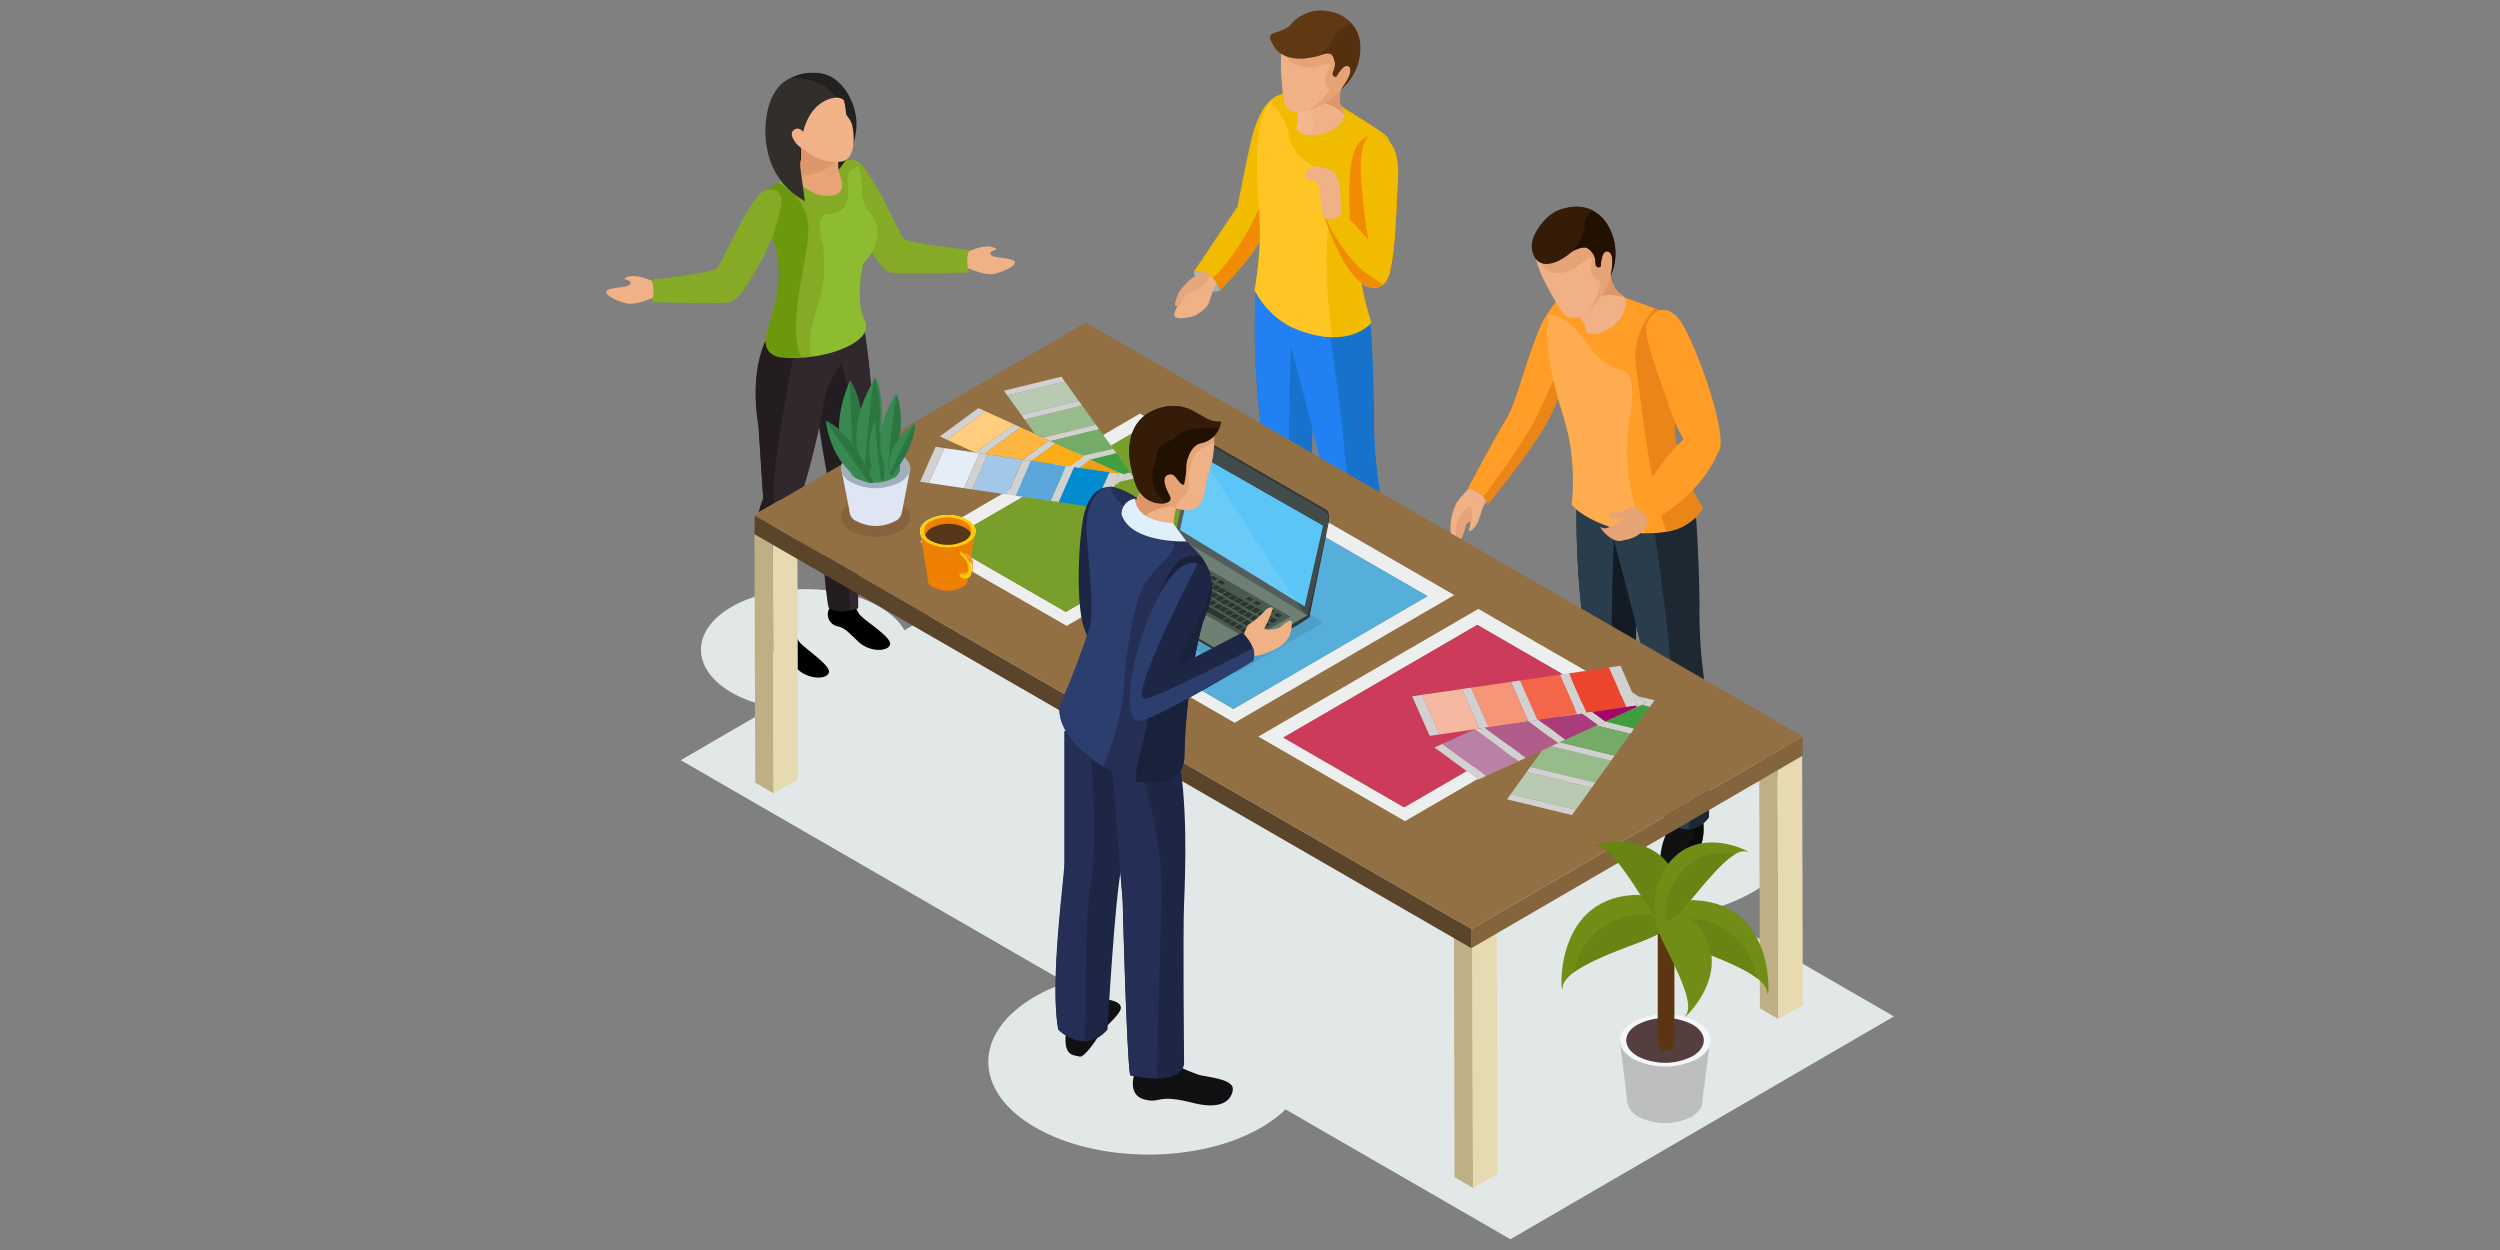 <svg id="Layer_1" data-name="Layer 1" xmlns="http://www.w3.org/2000/svg" viewBox="0 0 300 150"><rect x="0" y="0" width="300" height="150" fill="#808080" stroke="none"/><defs><style>.cls-1{fill:#9bb5bc;}.cls-2{fill:#efb185;}.cls-3{fill:#f1bb00;}.cls-4{fill:#f18b03;}.cls-5{fill:#e5a67c;}.cls-6{fill:#111114;}.cls-7{fill:#0a0a0a;}.cls-8{fill:#1772cc;}.cls-9{fill:#2180f2;}.cls-10{fill:#dd9569;}.cls-11{fill:#f2b78f;}.cls-12{fill:#e6a376;}.cls-13{fill:#603912;}.cls-14{fill:#54300f;}.cls-15{fill:#ffc524;}.cls-16{fill:#e2e7e8;}.cls-17{fill:#84aa26;}.cls-18{fill:#231d21;}.cls-19{fill:#31282e;}.cls-20{fill:#231202;}.cls-21{fill:#6c980d;}.cls-22{fill:#8dbc30;}.cls-23{fill:#23211f;}.cls-24{fill:#e8a476;}.cls-25{fill:#db9669;}.cls-26{fill:#f1b287;}.cls-27{fill:#312e2c;}.cls-28{fill:#ea8518;}.cls-29{fill:#ff9d27;}.cls-30{fill:#131c24;}.cls-31{fill:#2a3d4c;}.cls-32{fill:#1d2833;}.cls-33{fill:#341c09;}.cls-34{fill:#221101;}.cls-35{fill:#ffab50;}.cls-36{isolation:isolate;}.cls-37{fill:#beaf84;}.cls-38{fill:#a39772;}.cls-39{fill:#e6dab0;}.cls-40{fill:#83643d;}.cls-41{fill:#5b452a;}.cls-42{fill:#936f44;}.cls-43{fill:#edefef;}.cls-44{fill:#779f29;}.cls-45{fill:#56afdb;}.cls-46{fill:#cd3b5b;}.cls-47{fill:#d1d1d1;}.cls-48{fill:#eb452e;}.cls-49{fill:#f36648;}.cls-50{fill:#a4066c;}.cls-51{fill:#f59678;}.cls-52{fill:#419e3e;}.cls-53{fill:#f5b8a0;}.cls-54{fill:#a93c7b;}.cls-55{fill:#b15d8c;}.cls-56{fill:#98bb8b;}.cls-57{fill:#b982a4;}.cls-58{fill:#b8cbb2;}.cls-59{fill:#73ab67;}.cls-60{fill:#ed8001;}.cls-61{fill:#fffffe;}.cls-62{fill:#facd00;}.cls-63{fill:#58361a;}.cls-64{fill:#f79534;}.cls-65,.cls-82{opacity:0.1;}.cls-66{fill:#dfe5f3;}.cls-67{fill:#9fb0bc;}.cls-68{fill:#388852;}.cls-69{fill:#2c7741;}.cls-70{fill:#008ccf;}.cls-71{fill:#5ba6db;}.cls-72{fill:#eca019;}.cls-73{fill:#a2c7e9;}.cls-74{fill:#e5edf8;}.cls-75{fill:#fbad17;}.cls-76{fill:#fdb640;}.cls-77{fill:#ffcd7e;}.cls-78{fill:#303739;}.cls-79{fill:#6e8074;}.cls-80{fill:#414b4c;}.cls-81{fill:#5bc5f7;}.cls-82{fill:#fff;}.cls-83{fill:#2a352d;}.cls-84{fill:#485950;}.cls-85{fill:#3e4d45;}.cls-86{fill:#0d2445;}.cls-87{fill:#1d2645;}.cls-88{fill:#252e54;}.cls-89{fill:#1a213a;}.cls-90{fill:#2b3e6e;}.cls-91{fill:#def0f9;}.cls-92{fill:#bdbec0;}.cls-93{fill:#f4f6f7;}.cls-94{fill:#543f3e;}.cls-95{fill:#5c3612;}.cls-96{fill:#708e16;}.cls-97{fill:#688412;}</style></defs><title>product-sampling</title><path class="cls-1" d="M143.27,32.61a2.71,2.71,0,0,1,3.09,2.31A2.55,2.55,0,0,1,143.27,32.61Z"/><path class="cls-2" d="M146.19,33.52a18.12,18.12,0,0,0-1.07,2.66c-.07.56-1.25,1.56-1.93,1.77s-2.59.58-2.24-.42.72-1.4.84-2.05a4.5,4.5,0,0,1,1.22-2l1.66-1.13Z"/><path class="cls-3" d="M153.23,11.82s-2-.33-3.34,6.11-1.38,6.84-1.38,6.84l-5.24,7.83a2.82,2.82,0,0,1,3.09,2.31s4.35-4.52,4.84-6.15S159.26,12.64,153.23,11.82Z"/><path class="cls-4" d="M146.36,34.91a3,3,0,0,0-.83-1.56c3.29-3,5.74-8.69,5.74-8.69l1.1,1.35c-.59,1.37-1.06,2.38-1.17,2.75C150.71,30.4,146.36,34.91,146.36,34.91Z"/><path class="cls-5" d="M143,33.41a7.25,7.25,0,0,0-1.62,1.82c-.26.69-.5,1.35-.31,1.43.47.2.75-.45.94-.92s.94-.71,1.38-.83,2-1.15,1.58-2.1l-.67-.38Z"/><path class="cls-6" d="M157.34,68.19s.79,1.83,0,2.31-.89,1-2.15.89-1.08.31-1.51.79-4.89,2.41-5.72,1.47,1.52-2,2.36-2.6,2.83-2.74,2.88-3.37S157.34,68.19,157.34,68.19Z"/><path class="cls-7" d="M157.34,70.5c-.79.47-.89,1-2.15.89s-1.08.31-1.51.79-4.89,2.41-5.72,1.47a.7.7,0,0,1,.08-1l1.31.23c1.31.23,3-1.28,3.65-1.84s1.47-.34,2.6-.53,1-1.9,1-1.9l.83-.29C157.55,68.72,158,70.09,157.34,70.5Z"/><path class="cls-6" d="M165.28,74.14a5.52,5.52,0,0,1-.5,3.34c-.83,1.17-2.66,3.2-3.45,3.11s-.92-.45-.92-.45a7.87,7.87,0,0,1,.25-3.52,11.38,11.38,0,0,0,.62-2.48Z"/><path class="cls-7" d="M164.78,77.48a10.51,10.51,0,0,1-3.13,3.05c1.18-1.51-.59-1.2.74-1.92,1.82-1,.65-1.81,1.47-2s.22-2.23.22-2.23l.44-.2h.76A5.52,5.52,0,0,1,164.78,77.48Z"/><path class="cls-8" d="M155.65,38.89s-3.74-.41-5-3.18a91.44,91.44,0,0,0,.41,13.19c.76,7.09,1.38,19.55,1.38,19.55a3.58,3.58,0,0,0,4.92,0s.7-8.23,0-12.79c0,0,.47-8-.31-12S155.65,38.89,155.65,38.89Z"/><path class="cls-9" d="M152.46,68.46s-.63-12.46-1.38-19.55A101.19,101.19,0,0,1,150.66,35,7.52,7.52,0,0,0,155,38.76c-.09,2.71-.34,10.68-.3,13.33s.53,13,.74,17.35A4,4,0,0,1,152.46,68.46Z"/><path class="cls-8" d="M164.44,38.46s.36,4.14.44,10.58a57.64,57.64,0,0,0,.7,9.85A139.16,139.16,0,0,1,166,73.81s-2,3.14-5.23,0c0,0-.55-11-1.09-13.56S156,45.52,154.8,41.13c-.55-1.94-.67-2.67-.67-2.67S159.52,42.34,164.44,38.46Z"/><path class="cls-9" d="M160.74,73.81s-.55-11-1.09-13.56S156,45.52,154.8,41.13A10.26,10.26,0,0,0,153,37.71s3.54,2.49,6.61,2.48c.14.95,1.43,10,1.74,13.91s3,17.66,2.26,21.11A4,4,0,0,1,160.74,73.81Z"/><path class="cls-3" d="M160.92,12.75s5.51,3.32,5.62,3.77,1.52,1.62-1,6.49c0,0-3.22,5.25-2.18,10.8a34,34,0,0,0,1.22,4.92s-2.8,3.58-9.75.46a10.25,10.25,0,0,1-4.3-4.39,37.25,37.25,0,0,0,.49-10.12c-.51-5.51-.51-12.61,2.65-13.33C153.72,11.34,154.57,10.45,160.92,12.75Z"/><path class="cls-2" d="M161.86,8.85s-1.94,2.53-.68,4.42c.7,1.05-1.29,3.3-4.39,2.89,0,0-1.36-.44-1.19-.93a3.09,3.09,0,0,0-.44-2.71C154.73,11.6,161.86,8.85,161.86,8.85Z"/><path class="cls-10" d="M161.18,13.27a.87.87,0,0,1,.14.42A5.84,5.84,0,0,0,158,12.17l3.18-3.06L161.5,9l.07.3C161.08,10.09,160.24,11.86,161.18,13.27Z"/><path class="cls-11" d="M155.61,15.23c.42-1.8,0-1.8-.44-2.71-.12-.25.33-.64,1.05-1.07a2.14,2.14,0,0,1,.46.6,5.59,5.59,0,0,1,.76,4.16,3.21,3.21,0,0,1-.65,0C156.43,16.07,155.48,15.78,155.61,15.23Z"/><path class="cls-2" d="M162.61,7.4s-1,3.46-3.54,4.88c-2.24,1.26-4.8,2-5.08-.58-.22-2.06-.85-7.3,1-8.21,2.4-1.17,3.37-2.77,6-1.59C161,1.91,163.95,3.53,162.61,7.4Z"/><path class="cls-12" d="M162.61,7.4a7.9,7.9,0,0,1-3.53,4.93,9.91,9.91,0,0,1-2.1.94,9.53,9.53,0,0,0,2.26-2c.95-1-1.25-.71.41-3.21.57-.85-2,.12-2.55.06-3.29-.32-2.91-2.18-2.92-3a5.63,5.63,0,0,1,.35-1l.35-.58.12-.15a10.7,10.7,0,0,1,1.15-1.1c1.41.13,5.41.5,5.49.53s.68,1,1.26,1.94A5.45,5.45,0,0,1,162.61,7.4Z"/><path class="cls-13" d="M160.93,10.7a6.38,6.38,0,0,0,2.16-5.84,4.11,4.11,0,0,0-3.41-3.45,4.7,4.7,0,0,0-5.5,2.71c-.42.92-.32,3.44,3.46,2.74.54-.1,1.72-.79,2.18-.3a1.93,1.93,0,0,1,.17,2c-.25.62.3.72.38.59s.92-1.87,1.55-1.12S161,10.59,160.93,10.7Z"/><path class="cls-14" d="M160.93,10.7c.07-.12,1.56-2,1-2.64s-1.46,1-1.55,1.12-.64,0-.38-.59a1.93,1.93,0,0,0-.17-2c-.42-.44-1.43.08-2,.26a4.68,4.68,0,0,0,2-1.95,3.64,3.64,0,0,1,2.35-2.1,4.26,4.26,0,0,1,1,2.1A6.38,6.38,0,0,1,160.93,10.7Z"/><path class="cls-15" d="M150.58,34.79a37.25,37.25,0,0,0,.49-10.12c-.42-4.59-.49-10.28,1.33-12.47a7.58,7.58,0,0,1,2.27,4c.29,2.37,2.86,3.89,4.14,4.3s1.81,2.58.82,5.87c-.81,2.67-.4,10,.27,14.08a12.89,12.89,0,0,1-5-1.27A10.25,10.25,0,0,1,150.58,34.79Z"/><path class="cls-4" d="M165,16.31s3.12-.48,2.77,5.34-.35,13.24-2.43,12.69-3.24-1.49-3.36-8.11C161.84,20.74,161.77,16.25,165,16.31Z"/><path class="cls-3" d="M167.74,21.65c-.25,4.24-.32,9.31-1.15,11.55-1.34-.65-2.22-2.29-2.82-7.35-.51-4.27-.93-7.93.44-9.44a2.67,2.67,0,0,1,.76-.1S168.08,15.83,167.74,21.65Z"/><path class="cls-3" d="M166.84,32.37s-3.4-5.09-6-7a1.53,1.53,0,0,1-1.94.61s3,9.83,6.65,8.42A2.7,2.7,0,0,0,166.84,32.37Z"/><path class="cls-4" d="M158.93,25.95h0c3.45,7.08,6.32,7.32,6.92,8.2a1.77,1.77,0,0,1-.3.21C161.91,35.78,158.93,25.95,158.93,25.95Z"/><path class="cls-2" d="M160.88,25.34s.24-4.59-1.22-5-1.63-.55-2.46-.14-.54,1.53,0,1.42c1-.21,1.35,1.39,1.21,1.94a7.71,7.71,0,0,0,.56,2.53C159.09,26.44,161.15,26.38,160.88,25.34Z"/><path class="cls-13" d="M156.74,7s-2.74.45-3.89-1.46c-1.44-2.39.87-.77,3-3.47C155.89,2,157.71,6.58,156.74,7Z"/><polygon class="cls-16" points="227.27 121.97 181.25 148.71 81.69 91.22 127.71 64.48 227.27 121.97"/><path class="cls-2" d="M115.58,31.92s2.47,1.23,3.75.94,3-1.18,2.29-1.59-2.66-.27-2.76-.8,1.13-.41.54-.7-1.69-.39-3.78.71A1.11,1.11,0,0,0,115.58,31.92Z"/><path class="cls-17" d="M102.73,19.29s-2-.74-2,1.53a21.73,21.73,0,0,0,2.69,7.36s2.23,4.31,3.39,4.52,9.49,0,9.49,0a4.1,4.1,0,0,1,0-2.71s-7.32-.8-7.85-1.36S104.32,19.72,102.73,19.29Z"/><path class="cls-16" d="M87.81,72.81c-4.91,2.83-4.93,7.43-.06,10.27s12.82,2.83,17.73,0,4.94-7.43.06-10.27S92.72,70,87.81,72.81Z"/><path d="M102.28,71.33a5.35,5.35,0,0,0,.86,2.4c.7.84,3.89,2.74,3.67,3.61s-2.49,1-3.93-.45-1.83-1.63-2.44-1.75a1.46,1.46,0,0,1-.87-2.21A6.23,6.23,0,0,0,102.28,71.33Z"/><path class="cls-18" d="M103.06,35.78s2.62,12.87,1.18,20c0,0-.66,5.63-1,7.18s-.27,10-.27,10-2.37,1-3.56-.1c0,0-1.53-8.67.15-14.19,0,0-2-10.55-2-14a54.86,54.86,0,0,0-.47-6.39Z"/><path class="cls-19" d="M104.25,55.79s-.66,5.63-1,7.18-.27,10-.27,10a7.18,7.18,0,0,1-.94.29c-.17-2.51-.49-6.88-.62-7.87-.19-1.41,1.4-9.11,1.52-12s-3-13.59-3-13.59l.88-3.06,2.27-.95S105.69,48.65,104.25,55.79Z"/><rect class="cls-20" x="94.63" y="16.55" width="3.3" height="4.52" transform="translate(-1.2 7.83) rotate(-4.63)"/><path d="M95.09,74.55A5.35,5.35,0,0,0,95.89,77c.68.85,3.82,2.83,3.58,3.7s-2.51.91-3.92-.54-1.78-1.69-2.39-1.82a1.45,1.45,0,0,1-.81-2.23A6.29,6.29,0,0,0,95.09,74.55Z"/><path class="cls-19" d="M92.36,40s-2.54,3.63-1.32,11l.55,8.86s-1.68,2.84-.48,11.45l1.16,5.18s1.43,1,3-1.1c0,0-.12-12.74.48-14.7A84,84,0,0,0,99,47.55c.29-2.11,3.55-5.6,3.38-7.43Z"/><path class="cls-18" d="M92.27,76.54l-1.16-5.18c-1.21-8.61.48-11.45.48-11.45L91,51.06c-1.22-7.42,1.32-11,1.32-11h.29l2.78,1.79s-2.75,14-2.55,17.59-.81,7.73-.67,9.95c.08,1.42.72,5,1.17,7.43A1.67,1.67,0,0,1,92.27,76.54Z"/><path class="cls-17" d="M90.66,24.48s2.25-4.24,11.45-5.29c0,0,1.46-.61,1.32,4.13a5.25,5.25,0,0,0,1.17,2.47c.48.62,1.75,3-1,5.83,0,0-1.08,4.22.21,6.95,1.15,2.44-4.87,4.82-10,4.32A2.12,2.12,0,0,1,92,40c.55-2.2,2.2-5.85,1.17-9.9S90,26.54,90.66,24.48Z"/><path class="cls-21" d="M90.66,24.33C90,26.39,92.1,25.91,93.13,30S92.52,37.82,92,40s.79,2.72,1.42,2.78a17.33,17.33,0,0,0,2.72.12c-1.8-3.93.76-11.24.87-15.17a6.35,6.35,0,0,0-3.66-5.8A8.15,8.15,0,0,0,90.66,24.33Z"/><path class="cls-22" d="M103.78,38.56c-1.29-2.73-.21-6.95-.21-6.95,2.79-2.84,1.52-5.21,1-5.83a5.25,5.25,0,0,1-1.17-2.47,8.51,8.51,0,0,0-.39-3.47c-.53.62-1.6.39-1.24,2.57.21,1.29-.22,3.21-2.22,3.22s-.88,3.22-.76,4.12c.82,6.21-2.5,9.12-1.42,13C101.32,42.27,104.66,40.43,103.78,38.56Z"/><path class="cls-23" d="M99.94,11.12a51.07,51.07,0,0,0-1,9.74c0,.65.38.07,1.55-.34,0,0,4.28-4.4,1.13-9.47a5.09,5.09,0,0,0-7.67-1Z"/><path class="cls-24" d="M101.4,17.23a4.39,4.39,0,0,0-.56,4c.25.55.95,2.83-2.64,2.15,0,0-3.79-1.56-2.78-2.75.68-.79,1.29-1.9-.07-5.59Z"/><path class="cls-25" d="M95.42,20.66a.57.57,0,0,0-.15.38,6.59,6.59,0,0,0,5.52-2.13L96.15,15.4h0s-.21.16-.52.44C96.62,18.91,96,19.92,95.42,20.66Z"/><path class="cls-26" d="M100.3,10.59s1,.25,1.22,3c0,.31.55.68.74,1.44s.6,3.87-1.18,4.34a5.59,5.59,0,0,1-5.91-3.29C93.85,13.07,96.21,8.82,100.3,10.59Z"/><path class="cls-27" d="M100.21,11.73s-4.56.14-4.18,8.33l.56,4.09C90.53,20.75,92,13.9,92,13.9s.52-5.2,4.87-4.78C96.88,9.13,99.8,10,100.21,11.73Z"/><path class="cls-23" d="M100.21,11.73s1.39-.38,2.27,2.15c0,0-.81-7.28-7.54-4.52C94.94,9.36,99.08,9.23,100.21,11.73Z"/><path class="cls-26" d="M96.81,16.54s-.61-1.51-1.47-1c-.27.17-.55.52-.06,1.28a2.48,2.48,0,0,0,2.12,1.28Z"/><path class="cls-2" d="M78.94,35.47s-2.47,1.23-3.75.94-3-1.18-2.29-1.59,2.66-.27,2.76-.8-1.13-.41-.55-.7,1.69-.39,3.79.71A1.11,1.11,0,0,1,78.94,35.47Z"/><path class="cls-17" d="M91.79,22.84s2-.74,2,1.53a21.74,21.74,0,0,1-2.69,7.36S88.84,36,87.68,36.26s-9.49,0-9.49,0a4.1,4.1,0,0,0,0-2.7s7.32-.8,7.86-1.36S90.2,23.27,91.79,22.84Z"/><path class="cls-16" d="M183.19,91.22c-7.56,4.36-7.59,11.44-.09,15.8s19.72,4.36,27.28,0,7.6-11.44.09-15.8S190.74,86.86,183.19,91.22Z"/><path class="cls-2" d="M177,57.91a18.38,18.38,0,0,0-2.21,2.4c-.23.54-1.28,2.78-.37,4.57.49,1,1-.19,1.45-1.75a2.3,2.3,0,0,1,1.23-1.89,8.31,8.31,0,0,0,2.09-2C179.56,58.71,177,57.91,177,57.91Z"/><path class="cls-12" d="M179.13,59.37a9.48,9.48,0,0,0-1.64,2.27c-.32,1-1.44.79-1.63,1.49-.32,1.21-.76,2.19-1.14,2.1.31-.9-.65-1.77.84-3.74a15.67,15.67,0,0,1,3.1-2.68C179.09,59.11,179.27,59.16,179.13,59.37Z"/><path class="cls-2" d="M178.55,58.78s-.81,2.95-1.19,3.81-1,1.3-1.07,1.08.89-2.81-.1-2.89C175.67,60.73,178.33,59.18,178.55,58.78Z"/><path class="cls-28" d="M189.46,35.65s-2.91-1.15-5.06,4.65-2.5,8.14-3.69,10.06-4.55,8.22-4.55,8.22a3.41,3.41,0,0,1,2.41,1.93s6.18-7.48,7.69-11S192.34,37.78,189.46,35.65Z"/><path class="cls-29" d="M180.71,50.36c1.19-1.92,1.54-4.26,3.69-10.06,1.17-3.16,2.56-4.25,3.6-4.6,2.56,2.31-1.85,10.36-3.34,13.77-1.14,2.6-4.83,7.71-6.63,10.13a3.54,3.54,0,0,0-1.86-1S179.52,52.28,180.71,50.36Z"/><path class="cls-6" d="M196.18,92.3s.81,1.89,0,2.38-.92,1-2.22.92-1.11.32-1.56.81-5,2.49-5.9,1.51,1.57-2.11,2.43-2.68,2.92-2.83,3-3.48S196.18,92.3,196.18,92.3Z"/><path class="cls-7" d="M196.18,94.68c-.81.49-.92,1-2.22.92s-1.11.32-1.56.81-5,2.49-5.9,1.51a.72.72,0,0,1,.07-1l1.35.24c1.35.24,3.09-1.32,3.76-1.9s1.52-.36,2.68-.55,1-2,1-2l.86-.3C196.38,92.85,196.86,94.27,196.18,94.68Z"/><path class="cls-6" d="M204.36,98.44s.34,2.23-.52,3.44-2.74,3.3-3.56,3.21-.95-.47-.95-.47a8.14,8.14,0,0,1,.26-3.63,11.38,11.38,0,0,0,.64-2.56Z"/><path class="cls-7" d="M203.84,101.88c-.75,1.06-2.3,2.81-3.22,3.15,1.21-1.56-.61-1.24.76-2,1.88-1,.67-1.87,1.51-2.11s.22-2.31.22-2.31l.45-.21h.79S204.71,100.67,203.84,101.88Z"/><path class="cls-30" d="M194.43,62.08s-3.86-.42-5.15-3.27a93.89,93.89,0,0,0,.43,13.61c.78,7.31,1.43,20.16,1.43,20.16a3.69,3.69,0,0,0,5.07,0s.73-8.48,0-13.19c0,0,.49-8.23-.32-12.35S194.43,62.08,194.43,62.08Z"/><path class="cls-31" d="M191.14,92.58s-.65-12.85-1.43-20.16a115.92,115.92,0,0,1-.51-14.56,8.4,8.4,0,0,0,4.53,4.1c-.09,2.79-.36,11-.31,13.74s.55,13.37.77,17.89A4.08,4.08,0,0,1,191.14,92.58Z"/><path class="cls-32" d="M203.49,61.64s.37,4.28.45,10.92a59.63,59.63,0,0,0,.73,10.16,144.87,144.87,0,0,1,.4,15.38s-2.1,3.24-5.4,0c0,0-.56-11.39-1.13-14s-3.72-15.19-5-19.71c-.56-2-.69-2.76-.69-2.76S198.42,65.64,203.49,61.64Z"/><path class="cls-31" d="M199.68,98.09s-.56-11.39-1.13-14-3.72-15.19-5-19.71a10.57,10.57,0,0,0-1.86-3.54s3.65,2.56,6.81,2.56c.14,1,1.48,10.28,1.79,14.34s3.07,18.22,2.33,21.77A4.11,4.11,0,0,1,199.68,98.09Z"/><path class="cls-29" d="M194.86,35.69s6.28,2.12,6.49,2.55,1.89,1.29.47,6.74c0,0-2.08,6,.19,11.37A35.77,35.77,0,0,0,204.33,61s-2,4.23-9.71,2.62a10.56,10.56,0,0,1-5.3-3.47,38.42,38.42,0,0,0-1.75-10.3c-1.73-5.44-3.3-12.59-.28-14C187.29,35.85,188,34.77,194.86,35.69Z"/><path class="cls-2" d="M193.33,31s-.69,3.21,1.31,4.42c1.12.67.25,3.64-2.82,4.62,0,0-1.47.19-1.52-.35-.12-1.22-.8-1.67-1.61-2.34S193.33,31,193.33,31Z"/><path class="cls-10" d="M194.64,35.38a.83.83,0,0,1,.31.33,6,6,0,0,0-3.76,0l1.63-4.26.23-.25.2.25C193.15,32.46,193.14,34.48,194.64,35.38Z"/><path class="cls-2" d="M193.39,29.28s.58,3.67-1.16,6.11c-1.54,2.16-3.59,4-5,1.7-1.11-1.82-4-6.44-2.66-8.11,1.73-2.15,1.93-4.06,4.88-4.11C189.46,24.87,192.93,25.08,193.39,29.28Z"/><path class="cls-12" d="M193.39,29.28a8.16,8.16,0,0,1-1.13,6.15,10.32,10.32,0,0,1-1.55,1.8A9.92,9.92,0,0,0,192,34.41c.46-1.3-1.49-.11-1-3.18.16-1-1.8,1-2.34,1.18-3.21,1.15-3.68-.76-4-1.5a6.08,6.08,0,0,1-.1-1l.08-.69,0-.19a11.34,11.34,0,0,1,.59-1.53c1.37-.5,5.27-1.91,5.35-1.92s1.07.64,2,1.26A5.6,5.6,0,0,1,193.39,29.28Z"/><path class="cls-33" d="M193.27,33.1a6.58,6.58,0,0,0-.55-6.4A4.25,4.25,0,0,0,188,25a4.85,4.85,0,0,0-3.94,4.95c0,1,.72,2.9,3.94.59.46-.33,1.75-1,2.4-.79a2,2,0,0,1,1.05,1.82c0,.68.59.54.62.39s0-2.15.95-1.73S193.29,33,193.27,33.1Z"/><path class="cls-34" d="M193.27,33.1c0-.14.59-2.52-.23-2.9s-.93,1.57-.95,1.73-.58.3-.62-.39a2,2,0,0,0-1.05-1.82c-.59-.23-1.7.44-2.4.79.45-.61,1.58-1.2,1.62-2.35a3.74,3.74,0,0,1,1.26-3,4.39,4.39,0,0,1,1.82,1.54A6.58,6.58,0,0,1,193.27,33.1Z"/><path class="cls-33" d="M188.22,30.55a5.11,5.11,0,0,0,1.95-3.61,2,2,0,0,1,.91-1.69s-1.72-1.14-4.5.17a6.62,6.62,0,0,0-2.46,2.81C183.14,30.26,184.53,33.34,188.22,30.55Z"/><path class="cls-28" d="M201.35,38.24c.21.43,1.89,1.29.47,6.74,0,0-2.08,6,.19,11.37A35.77,35.77,0,0,0,204.33,61,6,6,0,0,1,200,63.8c-1.85-4.62-2.77-13.32-3.6-19.26A8.73,8.73,0,0,1,198.55,37,12.22,12.22,0,0,1,201.35,38.24Z"/><path class="cls-35" d="M188.61,60.51a27.33,27.33,0,0,0-1-10.64c-1.32-4.15-2.54-9.28-1.71-12.13,1,0,2.72.66,5.07,4.16a7.31,7.31,0,0,0,3.62,2.5c1.51.48,1.5,2.69.9,6.27A24.1,24.1,0,0,0,197.4,64a16.27,16.27,0,0,1-2.78-.35C193.07,63.32,189.6,62,188.61,60.51Z"/><path class="cls-12" d="M196.43,60.59s-2.07,1.06-2.65.92-1,.61-.26.72a3.48,3.48,0,0,0,1.46-.16s-2.1,1.73-2.76,1.24,1,1.87,2.33,1.58,2.78-.35,3.76-3.57A2.33,2.33,0,0,0,196.43,60.59Z"/><path class="cls-29" d="M197.54,39.29c.21-1.67,2.43-3.61,4.39-.32s5.6,13.76,4.26,15.28c-.52.59-1.46,1.32-2.33.73-1.36-.91-2.71-3.72-3.24-5.32C199.75,47,197.34,40.85,197.54,39.29Z"/><path class="cls-29" d="M206.41,53.64s-1.55,5.45-8.62,9.1a2.75,2.75,0,0,0-1.67-1.93S204.33,45.9,206.41,53.64Z"/><g class="cls-36"><polygon class="cls-37" points="176.76 142.55 174.55 141.26 174.46 109.11 176.67 110.4 176.76 142.55"/><polygon class="cls-38" points="176.67 110.4 174.46 109.11 177.39 107.42 179.6 108.7 176.67 110.4"/><polygon class="cls-39" points="179.6 108.7 179.69 140.85 176.76 142.55 176.67 110.4 179.6 108.7"/></g><g class="cls-36"><polygon class="cls-37" points="213.4 122.29 211.19 121 211.1 88.85 213.31 90.14 213.4 122.29"/><polygon class="cls-38" points="213.31 90.14 211.1 88.85 214.04 87.16 216.25 88.44 213.31 90.14"/><polygon class="cls-39" points="216.25 88.44 216.34 120.59 213.4 122.29 213.31 90.14 216.25 88.44"/></g><g class="cls-36"><polygon class="cls-37" points="92.83 95.21 90.63 93.92 90.53 61.77 92.74 63.06 92.83 95.21"/><polygon class="cls-38" points="92.74 63.06 90.53 61.77 93.47 60.08 95.68 61.36 92.74 63.06"/><polygon class="cls-39" points="95.68 61.36 95.77 93.51 92.83 95.21 92.74 63.06 95.68 61.36"/></g><g class="cls-36"><polygon class="cls-40" points="216.34 88.37 216.33 90.67 176.56 113.78 176.57 111.48 216.34 88.37"/><polygon class="cls-41" points="176.57 111.48 176.56 113.78 90.53 64.1 90.53 61.81 176.57 111.48"/><polygon class="cls-42" points="216.34 88.37 176.57 111.48 90.53 61.81 130.3 38.7 216.34 88.37"/></g><path class="cls-43" d="M156.94,61.26l17.57,10.15L148.15,86.73,130.58,76.59ZM148,85.07l23.28-13.53-14.49-8.37L133.55,76.7,148,85.07Z"/><path class="cls-43" d="M136.79,49.63l17.57,10.15L128,75.1,110.42,65Zm-8.91,23.81,23.28-13.53-14.5-8.37L113.39,65.06l14.5,8.37Z"/><path class="cls-43" d="M177.4,73.07,195,83.21,168.6,98.54,151,88.39Zm-8.91,23.81,23.28-13.52L177.27,75,154,88.51l14.49,8.36Z"/><polygon class="cls-44" points="151.16 59.91 127.89 73.43 113.39 65.06 136.66 51.54 151.16 59.91"/><polygon class="cls-45" points="171.31 71.54 148.04 85.07 133.55 76.7 156.82 63.18 171.31 71.54"/><polygon class="cls-46" points="191.77 83.35 168.49 96.88 154 88.51 177.27 74.98 191.77 83.35"/><g class="cls-36"><polygon class="cls-47" points="195.83 83.01 196.55 84.64 196.27 84.68 191.05 85.44 189.84 85.62 189.27 85.71 187.18 80.96 189.7 80.59 188.28 80.8 190.38 85.54 195.15 84.84 193.05 80.1 194.46 79.89 195.83 83.01"/><polygon class="cls-48" points="193.05 80.1 195.15 84.84 190.38 85.54 188.28 80.8 189.7 80.59 193.05 80.1"/><polygon class="cls-49" points="187.18 80.96 189.27 85.71 184.62 86.39 184.5 86.4 182.41 81.66 187.18 80.96"/><polygon class="cls-50" points="196.27 84.68 196.47 84.83 192.61 86.59 191.05 85.44 196.27 84.68"/><polygon class="cls-47" points="181.3 81.82 182.41 81.66 184.5 86.4 183.4 86.57 181.3 81.82"/><polygon class="cls-51" points="181.27 81.83 183.4 86.57 178.63 87.27 176.53 82.52 181.27 81.83"/><polygon class="cls-52" points="197.98 84.81 196.09 87.44 192.61 86.59 197.03 84.57 197.98 84.81"/><polygon class="cls-53" points="175.42 82.68 177.52 87.43 176.97 87.51 176.93 87.52 172.75 88.13 170.65 83.38 172.58 83.1 175.42 82.68"/><polygon class="cls-47" points="175.42 82.68 176.53 82.52 178.63 87.27 178.18 87.33 177.52 87.43 175.42 82.68"/><polygon class="cls-47" points="195.83 83.01 196.58 83.56 197.61 84.31 197.03 84.57 192.61 86.59 191.59 87.06 187.17 89.08 186.15 89.55 185.05 90.05 177.39 93.55 172.13 89.7 176.93 87.52 173.1 89.27 178.35 93.11 182.21 91.35 176.97 87.51 177.52 87.43 178.18 87.33 183.1 90.94 186.96 89.17 183.4 86.57 184.5 86.4 184.62 86.39 187.86 88.77 191.72 87 189.84 85.62 191.05 85.44 192.61 86.59 196.47 84.83 196.27 84.68 196.55 84.64 195.83 83.01"/><polygon class="cls-47" points="197.03 84.57 197.61 84.31 196.58 83.56 198.54 84.03 195.65 88.05 191.59 87.06 192.61 86.59 196.09 87.44 197.98 84.81 197.03 84.57"/><polygon class="cls-47" points="172.58 83.1 170.65 83.38 172.75 88.13 171.56 88.3 169.46 83.56 172.58 83.1"/><polygon class="cls-54" points="189.84 85.62 191.72 87 187.86 88.77 184.62 86.39 189.27 85.71 189.84 85.62"/><polygon class="cls-55" points="183.4 86.57 186.96 89.17 183.1 90.94 178.18 87.33 178.63 87.27 183.4 86.57"/><polygon class="cls-56" points="193.33 91.29 192.09 93.01 191.44 93.92 183.63 92.03 185.05 90.05 186.15 89.55 193.33 91.29"/><polygon class="cls-47" points="192.09 93.01 193.33 91.29 186.15 89.55 187.17 89.08 193.76 90.68 195.27 88.58 192.09 93.01"/><polygon class="cls-57" points="176.97 87.51 182.21 91.35 178.35 93.11 173.1 89.27 176.93 87.52 176.97 87.51"/><polygon class="cls-58" points="191 94.53 189.11 97.16 181.31 95.27 182.73 93.29 183.19 92.64 191 94.53"/><polygon class="cls-47" points="191.44 93.92 188.64 97.81 180.84 95.92 182.73 93.29 181.31 95.27 189.11 97.16 191 94.53 183.19 92.64 185.05 90.05 183.63 92.03 191.44 93.92"/></g><polygon class="cls-59" points="195.65 88.05 195.27 88.58 193.76 90.68 187.17 89.08 191.59 87.06 195.65 88.05"/><path class="cls-60" d="M112.06,68.56a1,1,0,0,0,0,1.93,3.67,3.67,0,0,0,3.34,0,1,1,0,0,0,0-1.93A3.68,3.68,0,0,0,112.06,68.56Z"/><polygon class="cls-60" points="117.05 63.74 116.04 69.78 111.4 69.78 110.4 63.74 117.05 63.74"/><path class="cls-61" d="M111.38,62.37c-1.3.75-1.31,2,0,2.73a5.2,5.2,0,0,0,4.71,0c1.3-.75,1.31-2,0-2.73A5.18,5.18,0,0,0,111.38,62.37Z"/><path class="cls-62" d="M111.38,62.37c-1.3.75-1.31,2,0,2.73a5.2,5.2,0,0,0,4.71,0c1.3-.75,1.31-2,0-2.73A5.18,5.18,0,0,0,111.38,62.37Z"/><path class="cls-60" d="M111.72,62.57a1.23,1.23,0,0,0,0,2.32,4.41,4.41,0,0,0,4,0,1.23,1.23,0,0,0,0-2.32A4.41,4.41,0,0,0,111.72,62.57Z"/><path class="cls-63" d="M115.72,64.9a4.41,4.41,0,0,1-4,0,1.77,1.77,0,0,1-.7-.67,1.6,1.6,0,0,1,.8-.89,4.4,4.4,0,0,1,4,0,1.75,1.75,0,0,1,.69.67A1.59,1.59,0,0,1,115.72,64.9Z"/><path class="cls-64" d="M115.37,68.88h0l-.14-.07.32-.18.14.07,0,0,.08,0h.36l.06,0h0l.07,0-.32.18h0l-.05,0h-.45l-.08,0Z"/><path class="cls-64" d="M116.65,68.5s0-.1,0-.15a.26.26,0,0,1,0,0v-.19l0-.09V68l0-.11v0l-.05-.15v0l-.06-.13,0,0-.07-.14h0l-.08-.14,0,0-.07-.1,0,0-.07-.1,0,0-.07-.09,0-.06,0,0-.12-.12-.07-.07,0,0-.09-.07,0,0-.1-.07,0,0-.14-.09.32-.18.14.09,0,0,.1.07,0,0,.08.07.05,0,0,0,0,0,.12.13,0,0h0l.05.07.06.07h0l0,0,.06.08,0,0,0,0,0,.06,0,.05,0,0,0,0,.06.12h0l.05.11v0l0,0,0,0,0,.09v0h0l0,.12v.06l0,.07v0l0,.06v.08s0,.07,0,.1v.14s0,.1,0,.14a.9.9,0,0,1-.38.83l-.32.18A.89.89,0,0,0,116.65,68.5Z"/><path class="cls-62" d="M115.22,66.14v.41a2.24,2.24,0,0,1,1,1.73c0,.62-.47.85-1.05.52v.41c.79.46,1.43.14,1.43-.71A3,3,0,0,0,115.22,66.14Z"/><g class="cls-65"><path d="M108,60.32c1.63.94,1.63,2.46,0,3.4a6.44,6.44,0,0,1-5.86,0c-1.63-.94-1.63-2.46,0-3.39A6.45,6.45,0,0,1,108,60.32Z"/></g><path class="cls-66" d="M107.32,60a1.37,1.37,0,0,1,0,2.58,4.91,4.91,0,0,1-4.45,0,1.36,1.36,0,0,1,0-2.58A4.91,4.91,0,0,1,107.32,60Z"/><polygon class="cls-66" points="100.96 56.3 101.96 61.44 108.24 61.44 109.25 56.17 100.96 56.3"/><path class="cls-67" d="M108,54.48c1.63.94,1.63,2.46,0,3.4a6.46,6.46,0,0,1-5.86,0c-1.63-.94-1.63-2.46,0-3.39A6.45,6.45,0,0,1,108,54.48Z"/><path class="cls-68" d="M107.12,54.93a1.31,1.31,0,0,1,0,2.48,4.72,4.72,0,0,1-4.28,0,1.31,1.31,0,0,1,0-2.48A4.74,4.74,0,0,1,107.12,54.93Z"/><path class="cls-68" d="M102,56.49S99,52.62,102,45.67c0,0,2.64,3.33,1.13,11.87A2.4,2.4,0,0,1,102,56.49Z"/><path class="cls-69" d="M102,45.72c.06,2.68.21,7.33.58,11.47a1.86,1.86,0,0,0,.52.35C104.49,49.58,102.3,46.15,102,45.72Z"/><path class="cls-68" d="M103.51,56s-2.45-4.28,1.56-10.71c0,0,2.12,3.69-.65,11.9A2.41,2.41,0,0,1,103.51,56Z"/><path class="cls-69" d="M104.86,45.3c-.34,2.66-.88,7.28-1.13,11.43a1.84,1.84,0,0,0,.46.42C106.76,49.49,105.1,45.77,104.86,45.3Z"/><path class="cls-68" d="M103.67,57.71s-3.67-1.3-4.58-7.2c0,0,3.16,1.11,5.74,7.45A1.9,1.9,0,0,1,103.67,57.71Z"/><path class="cls-69" d="M99.13,50.52c1.16,1.77,3.22,4.8,5.2,7.41a1.43,1.43,0,0,0,.49,0C102.42,52,99.52,50.68,99.13,50.52Z"/><path class="cls-68" d="M105.3,57.14s-2-2.24-.36-6.53c0,0,1.69,1.93,1,7.13A1.44,1.44,0,0,1,105.3,57.14Z"/><path class="cls-69" d="M105,50.63c.12,1.61.35,4.42.69,6.91a1.16,1.16,0,0,0,.32.19C106.59,52.89,105.16,50.88,105,50.63Z"/><path class="cls-68" d="M106.17,55.7s-1.88-3.41,1.36-8.43c0,0,1.62,2.94-.66,9.38A1.89,1.89,0,0,1,106.17,55.7Z"/><path class="cls-69" d="M107.55,47.31c-.3,2.09-.79,5.73-1,9a1.43,1.43,0,0,0,.35.33C109,50.64,107.74,47.69,107.55,47.31Z"/><path class="cls-68" d="M106.65,56.33s-.44-2.87,3.11-5.56c0,0,.39,2.47-2.86,6.41A1.42,1.42,0,0,1,106.65,56.33Z"/><path class="cls-69" d="M109.77,50.81c-.75,1.39-2,3.82-3,6a1.06,1.06,0,0,0,.16.33C109.93,53.51,109.8,51.11,109.77,50.81Z"/><g class="cls-36"><polygon class="cls-47" points="133.73 58.29 134.36 56.85 134.11 56.81 129.5 56.14 128.42 55.98 127.93 55.91 126.07 60.1 128.3 60.43 127.05 60.25 128.91 56.05 133.12 56.67 131.27 60.87 132.51 61.05 133.73 58.29"/><polygon class="cls-70" points="131.27 60.87 133.12 56.67 128.91 56.05 127.05 60.25 128.3 60.43 131.27 60.87"/><polygon class="cls-71" points="126.07 60.1 127.93 55.91 123.81 55.3 123.71 55.29 121.86 59.49 126.07 60.1"/><polygon class="cls-72" points="134.11 56.81 134.29 56.69 130.88 55.13 129.5 56.14 134.11 56.81"/><polygon class="cls-47" points="120.88 59.34 121.86 59.49 123.71 55.29 122.74 55.15 120.88 59.34"/><polygon class="cls-73" points="120.85 59.34 122.73 55.15 118.51 54.53 116.66 58.73 120.85 59.34"/><polygon class="cls-52" points="135.63 56.7 133.96 54.38 130.88 55.13 134.78 56.91 135.63 56.7"/><polygon class="cls-74" points="115.68 58.58 117.53 54.39 117.05 54.31 117.01 54.31 113.32 53.77 111.46 57.96 113.17 58.21 115.68 58.58"/><polygon class="cls-47" points="115.68 58.58 116.66 58.73 118.51 54.53 118.12 54.47 117.53 54.39 115.68 58.58"/><polygon class="cls-47" points="133.73 58.29 134.39 57.81 135.3 57.14 134.78 56.91 130.88 55.13 129.97 54.71 126.07 52.93 125.16 52.51 124.2 52.07 117.42 48.97 112.78 52.37 117.01 54.31 113.63 52.76 118.27 49.36 121.68 50.92 117.05 54.31 117.53 54.39 118.12 54.47 122.47 51.28 125.88 52.84 122.74 55.15 123.71 55.29 123.81 55.3 126.67 53.2 130.09 54.76 128.42 55.98 129.5 56.14 130.88 55.13 134.29 56.69 134.11 56.81 134.36 56.85 133.73 58.29"/><polygon class="cls-47" points="134.78 56.91 135.3 57.14 134.39 57.81 136.12 57.39 133.57 53.84 129.97 54.71 130.88 55.13 133.96 54.38 135.63 56.7 134.78 56.91"/><polygon class="cls-47" points="113.17 58.21 111.46 57.96 113.32 53.77 112.27 53.61 110.41 57.81 113.17 58.21"/><polygon class="cls-75" points="128.42 55.98 130.09 54.76 126.67 53.2 123.81 55.3 127.93 55.91 128.42 55.98"/><polygon class="cls-76" points="122.73 55.15 125.88 52.84 122.47 51.28 118.12 54.47 118.51 54.53 122.73 55.15"/><polygon class="cls-56" points="131.51 50.97 130.42 49.45 129.84 48.65 122.94 50.32 124.2 52.07 125.16 52.51 131.51 50.97"/><polygon class="cls-47" points="130.42 49.45 131.51 50.97 125.16 52.51 126.07 52.93 131.9 51.51 133.23 53.36 130.42 49.45"/><polygon class="cls-77" points="117.05 54.31 121.68 50.92 118.27 49.36 113.63 52.76 117.01 54.31 117.05 54.31"/><polygon class="cls-58" points="129.45 48.11 127.78 45.78 120.88 47.45 122.14 49.2 122.55 49.78 129.45 48.11"/><polygon class="cls-47" points="129.84 48.65 127.37 45.2 120.47 46.88 122.14 49.2 120.88 47.45 127.78 45.78 129.45 48.11 122.55 49.78 124.2 52.07 122.94 50.32 129.84 48.65"/></g><polygon class="cls-59" points="133.57 53.84 133.23 53.36 131.9 51.51 126.07 52.93 129.97 54.71 133.57 53.84"/><g class="cls-65"><polygon points="158.83 74.67 148.27 80.81 130.65 70.63 141.2 64.5 158.83 74.67"/></g><path class="cls-78" d="M157.14,74c-.13.47-8.1,4.71-8.1,4.71a2.49,2.49,0,0,1-2.07,0c-3.61-2.08-14.15-8.23-14.15-8.23-.52-.3-.68-1.08-.16-1.38L141,64.52S158.32,69.68,157.14,74Z"/><path class="cls-79" d="M157.2,73.66,149,78.4a2.5,2.5,0,0,1-2.07,0c-3.61-2.08-14.24-8.29-14.24-8.29-.52-.3-.52-.79,0-1.09l8.25-4.8Z"/><path class="cls-78" d="M159.35,62.3c0-.06,0-.12,0-.18a.37.37,0,0,1,0-.05,1.31,1.31,0,0,0-.06-.19v0l-.07-.15,0-.07L159,61.5l0,0a1,1,0,0,0-.12-.13l0,0-.15-.11-14.34-8.27-.17-.07-.06,0-.08,0h-.22l.41-.1h.36a.69.69,0,0,1,.17.07l14.33,8.27.15.11,0,0,.13.13,0,0,0,.06,0,.06,0,.07,0,0,.06.13v0h0a.84.84,0,0,1,0,.15v.15s0,.09,0,.13v0h0c0,.07,0,.13,0,.19h0a1.39,1.39,0,0,1,0,.24L157.14,74l-.34.2,2.53-11.46a1.69,1.69,0,0,0,0-.25c0-.07,0-.14,0-.21A0,0,0,0,1,159.35,62.3Z"/><path class="cls-80" d="M144.38,52.93c-.47-.27-1,0-1.09.59L141,64.19l15.91,9.66,2.45-11.07a1.52,1.52,0,0,0-.61-1.57Z"/><polygon class="cls-81" points="158.77 63.09 143.61 54.44 141.6 63.6 156.56 72.78 158.77 63.09"/><polygon class="cls-82" points="143.29 53.52 156.48 73.6 140.97 64.19 143.29 53.52"/><polygon class="cls-83" points="145.18 69.72 144.53 70.09 143.93 69.75 144.58 69.38 145.18 69.72"/><g class="cls-36"><polygon class="cls-83" points="140.4 66.96 139.76 67.34 139.16 66.99 139.81 66.62 140.4 66.96"/><polygon class="cls-83" points="143.13 68.54 142.49 68.91 141.89 68.57 142.54 68.19 143.13 68.54"/><polygon class="cls-83" points="141.33 69.58 140.68 69.96 140.08 69.62 140.73 69.24 141.33 69.58"/><path class="cls-84" d="M140.4,65.69,154.85,74,150,76.83l-14.45-8.34Zm6.19,8.74.65-.38-6.73-3.89-.65.38,6.73,3.89Zm-4.28-5.31-.65.38.59.34.65-.38-.59-.34Zm-2.1-.46.65-.38-.6-.35-.65.38.59.34Zm8.18,4.72L149,73l-.6-.34-.65.38.6.35Zm-2-1.9-.65.38.6.35.65-.38-.6-.34Zm4,3.08.65-.38-.6-.34-.65.38.59.34Zm-6.73-3.88.59.34.65-.38-.6-.35-.65.38Zm0-.77-.65.38.6.34.65-.38-.6-.34Zm8.12,5.44.65-.38-.6-.35-.65.38.59.34Zm-12.27-7.08.65-.38-.6-.35-.65.38.59.35Zm6.19,2.82-.65.38.6.35.65-.38-.6-.34Zm-4.15-1.64.65-.38-.6-.35-.65.38.6.34Zm6.19,2.82-.65.38.6.34.65-.38-.59-.34Zm2,1.9.65-.38-.6-.34-.65.38.6.34Zm-1.12,1.44.65-.38-.6-.35-.65.38.6.34Zm-9.32-6.43.65-.38-.6-.35-.65.38.6.34ZM145.5,72l-.65.38.59.34.65-.37-.6-.35Zm-2.28-3.41-.65.38.6.35.65-.38-.6-.34Zm-2.1-.46.65-.38-.6-.35-.65.38.6.34Zm2.93,3-.6-.34-.65.37.6.35.65-.38Zm.56-1,.6.35.65-.38-.6-.35-.65.38Zm-3.2-.51-.65.38.6.35L142,70l-.6-.34Zm-3,.07.65-.38-.6-.34-.65.38.6.34Zm8.89,1.25-.65.38.59.34.65-.38-.6-.35Zm2.23,4.13.65-.37-.6-.35-.65.38.6.34Zm-2-1.18.65-.38-.6-.34-.65.38.6.34Zm1.8-1,.65-.38-.59-.34-.65.38.6.35Zm2,1.18.65-.37-.6-.35-.65.38.6.34Zm-6.76-4.65-.65.38.6.34.65-.38-.6-.34Zm4.28,5.31.65-.38-.6-.34-.65.37.6.35Zm1.8-1,.65-.38-.6-.35-.65.38.6.35Zm-5.84-2-.65.38.6.35.65-.38-.6-.34Zm-2.34-2.69.65-.38-.6-.34-.65.38.6.34Zm4.14,1.64-.65.38.6.35.65-.38-.6-.34ZM140.68,70l.65-.38-.6-.35-.65.38.6.34Zm2.09.46-.65.38.6.34.65-.37-.6-.35Zm-3,.06.65-.38-.6-.35-.65.38.6.35Zm7.09,2.3-.65.37.6.34.65-.38-.6-.34Zm1.8-1.05-.65.38.6.34.65-.38-.6-.34ZM150,76.39l.65-.38-.6-.34-.65.38.6.35Zm-12.27-7.08.65-.38-.6-.34-.65.38.6.34Zm.9-.53.65-.38-.6-.35-.65.38.6.34Zm12.27,7.08.65-.38-.6-.35-.65.38.6.34Zm-10.46-8.13.65-.38-.6-.34-.65.38.6.34ZM148,75.21l.65-.38-.6-.34-.65.38.6.35Zm4.75-.39.65-.37-.6-.34-.65.38.6.34Zm-13.85-7,.65-.38-.59-.34-.65.38.59.34Zm8.23,4-.65.38.59.34.65-.38-.59-.34Zm2,1.9.65-.38-.59-.34-.65.38.6.34ZM140.9,69l.65-.38-.6-.34-.65.38.59.34Zm2.1.46-.65.38.59.34.65-.38-.6-.34Zm8.12,5.44.65-.38-.59-.35-.65.38.59.34Zm-6.73-3.88.59.34.65-.38-.59-.34-.65.38ZM152,74.42l.65-.38-.59-.34-.65.38.59.34Zm-14.07-6,.65-.37-.59-.34-.65.38.6.34Zm12.27,7.08.65-.38-.6-.34-.65.37.6.34ZM142.1,70l-.65.38.6.34.65-.38-.6-.35Zm-.29-1.51.65-.38-.59-.34-.65.38.6.34Zm2.1.46-.65.38.6.34.65-.38L143.9,69Zm3.37,5.84.65-.37-.6-.34-.65.38.6.34Zm-10.22-5.9.64-.38-.59-.34-.65.38.6.34Zm11.12,5.38.65-.38-.6-.34-.65.38.6.34ZM140,69.57l.65-.38-.6-.34-.65.37.6.34Zm10,3.67.65-.38-.59-.34-.65.38.59.34ZM149.32,76l.64-.38-.59-.34-.64.38.6.35ZM148,71.34l-.65.37.59.34.65-.38-.59-.34Zm-8.9-1.25.65-.38-.59-.34-.65.37.6.34Zm6.2.44.6.34.65-.38-.59-.34-.65.38Zm-.56,1-.59-.34-.65.38.59.35.65-.38Zm-5-4.21.65-.38-.59-.34-.65.38.6.35Zm6.43,5-.65.38.59.34.65-.38-.59-.34Zm-.61-3.33-.45.26.6.35.45-.26-.59-.35Zm4.31,2.49-.45.26.6.35.45-.27-.6-.34Zm-8.4-4.85L141,67l.6.34.45-.26-.59-.34Zm2.5,1.44-.45.26.59.34.45-.26-.6-.35Zm-.91-.52-.45.26.6.35.45-.26-.6-.35ZM152.39,73l-.45.26.6.34.45-.26-.59-.35Zm.91.52-.45.26.6.35.45-.26-.6-.34Zm-2.35-.84.45-.26-.59-.34-.45.26.59.34Zm-10.22-5.9.45-.26-.59-.34-.45.26.59.34Zm5.76,2.8-.45.26.6.34.45-.26-.59-.34Z"/><polygon class="cls-83" points="141.17 66.52 140.72 66.78 140.12 66.44 140.58 66.18 141.17 66.52"/><polygon class="cls-83" points="142.08 67.04 141.63 67.31 141.03 66.96 141.48 66.7 142.08 67.04"/><polygon class="cls-83" points="141.09 67.35 140.44 67.73 139.84 67.39 140.49 67.01 141.09 67.35"/><polygon class="cls-83" points="139.5 67.48 138.85 67.86 138.26 67.52 138.91 67.14 139.5 67.48"/><polygon class="cls-83" points="141.77 67.75 141.12 68.12 140.53 67.78 141.17 67.4 141.77 67.75"/><polygon class="cls-83" points="143.67 67.96 143.22 68.23 142.62 67.88 143.07 67.62 143.67 67.96"/><polygon class="cls-83" points="140.19 67.88 139.54 68.26 138.94 67.91 139.59 67.53 140.19 67.88"/><polygon class="cls-83" points="138.6 68.01 137.96 68.39 137.36 68.04 138.01 67.67 138.6 68.01"/><polygon class="cls-83" points="142.45 68.14 141.8 68.52 141.21 68.17 141.86 67.8 142.45 68.14"/><polygon class="cls-83" points="140.87 68.27 140.22 68.65 139.62 68.31 140.27 67.93 140.87 68.27"/><polygon class="cls-83" points="144.58 68.49 144.12 68.75 143.53 68.41 143.98 68.14 144.58 68.49"/><polygon class="cls-83" points="139.28 68.41 138.64 68.78 138.04 68.44 138.69 68.06 139.28 68.41"/><polygon class="cls-83" points="137.7 68.54 137.05 68.91 136.46 68.57 137.1 68.19 137.7 68.54"/><polygon class="cls-83" points="141.55 68.67 140.9 69.04 140.31 68.7 140.95 68.32 141.55 68.67"/><polygon class="cls-83" points="139.97 68.8 139.32 69.17 138.72 68.83 139.37 68.45 139.97 68.8"/><polygon class="cls-83" points="143.81 68.93 143.17 69.31 142.57 68.96 143.22 68.58 143.81 68.93"/><polygon class="cls-83" points="142.23 69.06 141.58 69.44 140.99 69.09 141.64 68.71 142.23 69.06"/><polygon class="cls-83" points="140.65 69.19 140 69.57 139.4 69.22 140.05 68.85 140.65 69.19"/><polygon class="cls-83" points="146.17 69.41 145.72 69.67 145.12 69.32 145.57 69.06 146.17 69.41"/><polygon class="cls-83" points="144.5 69.32 143.85 69.7 143.25 69.36 143.9 68.98 144.5 69.32"/><polygon class="cls-83" points="142.91 69.45 142.26 69.83 141.67 69.49 142.32 69.11 142.91 69.45"/><polygon class="cls-83" points="139.75 69.72 139.1 70.09 138.5 69.75 139.15 69.38 139.75 69.72"/><polygon class="cls-83" points="147.07 69.93 146.63 70.19 146.03 69.85 146.48 69.58 147.07 69.93"/><polygon class="cls-83" points="143.59 69.84 142.94 70.22 142.35 69.88 143 69.5 143.59 69.84"/><polygon class="cls-83" points="142.01 69.98 141.36 70.36 140.76 70.01 141.41 69.63 142.01 69.98"/><polygon class="cls-83" points="145.86 70.11 145.21 70.49 144.62 70.14 145.26 69.76 145.86 70.11"/><polygon class="cls-83" points="140.43 70.11 139.78 70.49 139.18 70.14 139.83 69.76 140.43 70.11"/><polygon class="cls-83" points="142.69 70.37 142.04 70.75 141.45 70.41 142.09 70.03 142.69 70.37"/><polygon class="cls-83" points="146.54 70.5 145.89 70.88 145.3 70.53 145.95 70.16 146.54 70.5"/><polygon class="cls-83" points="144.96 70.64 144.3 71.01 143.71 70.67 144.36 70.29 144.96 70.64"/><polygon class="cls-83" points="143.37 70.77 142.73 71.14 142.13 70.8 142.78 70.42 143.37 70.77"/><polygon class="cls-83" points="147.22 70.9 146.57 71.27 145.98 70.93 146.63 70.55 147.22 70.9"/><polygon class="cls-83" points="145.64 71.03 144.99 71.41 144.39 71.06 145.05 70.68 145.64 71.03"/><polygon class="cls-83" points="144.06 71.16 143.41 71.53 142.81 71.19 143.46 70.82 144.06 71.16"/><polygon class="cls-83" points="147.91 71.29 147.25 71.67 146.66 71.32 147.31 70.94 147.91 71.29"/><polygon class="cls-83" points="146.32 71.42 145.67 71.8 145.08 71.45 145.72 71.08 146.32 71.42"/><polygon class="cls-83" points="144.74 71.55 144.09 71.93 143.49 71.58 144.14 71.21 144.74 71.55"/><polygon class="cls-83" points="148.59 71.68 147.94 72.06 147.34 71.71 147.99 71.34 148.59 71.68"/><polygon class="cls-83" points="150.48 71.89 150.03 72.16 149.44 71.81 149.88 71.55 150.48 71.89"/><polygon class="cls-83" points="147 71.81 146.35 72.19 145.76 71.85 146.41 71.47 147 71.81"/><polygon class="cls-83" points="145.42 71.94 144.77 72.32 144.17 71.98 144.82 71.6 145.42 71.94"/><polygon class="cls-83" points="149.27 72.08 148.62 72.45 148.02 72.11 148.67 71.73 149.27 72.08"/><polygon class="cls-83" points="147.68 72.21 147.03 72.58 146.44 72.24 147.09 71.86 147.68 72.21"/><polygon class="cls-83" points="151.39 72.42 150.94 72.68 150.35 72.34 150.8 72.08 151.39 72.42"/><polygon class="cls-83" points="146.1 72.34 145.45 72.71 144.86 72.37 145.5 71.99 146.1 72.34"/><polygon class="cls-83" points="149.95 72.47 149.3 72.85 148.7 72.5 149.35 72.13 149.95 72.47"/><polygon class="cls-83" points="148.37 72.6 147.71 72.98 147.12 72.63 147.77 72.26 148.37 72.6"/><polygon class="cls-83" points="146.78 72.73 146.13 73.11 145.54 72.77 146.19 72.39 146.78 72.73"/><polygon class="cls-83" points="150.63 72.86 149.98 73.24 149.39 72.9 150.04 72.52 150.63 72.86"/><polygon class="cls-83" points="149.05 73 148.4 73.37 147.8 73.03 148.45 72.65 149.05 73"/><polygon class="cls-83" points="147.46 73.13 146.81 73.5 146.22 73.16 146.87 72.78 147.46 73.13"/><polygon class="cls-83" points="152.98 73.34 152.53 73.6 151.93 73.26 152.39 73 152.98 73.34"/><polygon class="cls-83" points="151.31 73.26 150.66 73.64 150.07 73.29 150.72 72.91 151.31 73.26"/><polygon class="cls-83" points="149.73 73.39 149.08 73.76 148.48 73.42 149.13 73.04 149.73 73.39"/><polygon class="cls-83" points="151.99 73.65 151.34 74.03 150.75 73.68 151.4 73.31 151.99 73.65"/><polygon class="cls-83" points="153.89 73.86 153.44 74.13 152.84 73.78 153.29 73.52 153.89 73.86"/><polygon class="cls-83" points="150.41 73.78 149.76 74.16 149.16 73.81 149.81 73.44 150.41 73.78"/><polygon class="cls-83" points="148.82 73.91 148.18 74.29 147.58 73.94 148.23 73.57 148.82 73.91"/><polygon class="cls-83" points="152.67 74.04 152.02 74.42 151.43 74.08 152.08 73.7 152.67 74.04"/><polygon class="cls-83" points="147.24 74.04 146.59 74.42 139.86 70.53 140.51 70.16 147.24 74.04"/><polygon class="cls-83" points="151.09 74.17 150.44 74.55 149.85 74.21 150.5 73.83 151.09 74.17"/><polygon class="cls-83" points="149.51 74.31 148.86 74.69 148.26 74.34 148.91 73.96 149.51 74.31"/><polygon class="cls-83" points="153.36 74.44 152.71 74.81 152.11 74.47 152.76 74.1 153.36 74.44"/><polygon class="cls-83" points="147.92 74.44 147.27 74.81 146.68 74.47 147.32 74.1 147.92 74.44"/><polygon class="cls-83" points="151.77 74.57 151.12 74.94 150.53 74.6 151.18 74.22 151.77 74.57"/><polygon class="cls-83" points="150.19 74.7 149.54 75.08 148.94 74.73 149.59 74.36 150.19 74.7"/><polygon class="cls-83" points="148.6 74.83 147.96 75.21 147.36 74.86 148.01 74.49 148.6 74.83"/><polygon class="cls-83" points="152.46 74.96 151.8 75.34 151.21 75 151.86 74.62 152.46 74.96"/><polygon class="cls-83" points="150.87 75.09 150.22 75.47 149.63 75.13 150.27 74.75 150.87 75.09"/><polygon class="cls-83" points="149.28 75.22 148.64 75.6 148.04 75.26 148.69 74.88 149.28 75.22"/><polygon class="cls-83" points="151.55 75.49 150.9 75.86 150.31 75.52 150.96 75.14 151.55 75.49"/><polygon class="cls-83" points="149.97 75.62 149.32 75.99 148.73 75.65 149.37 75.27 149.97 75.62"/><polygon class="cls-83" points="150.65 76.01 150 76.39 149.41 76.04 150.05 75.67 150.65 76.01"/></g><polygon class="cls-83" points="144.28 70.24 143.63 70.62 143.03 70.27 143.68 69.9 144.28 70.24"/><polygon class="cls-83" points="148.15 73.52 147.5 73.9 146.9 73.55 147.55 73.17 148.15 73.52"/><polygon class="cls-83" points="139.06 69.32 138.42 69.7 137.82 69.35 138.47 68.98 139.06 69.32"/><polygon class="cls-83" points="138.38 68.93 137.74 69.31 137.14 68.96 137.78 68.58 138.38 68.93"/><path class="cls-83" d="M143.31,73.29a.23.23,0,0,1,0,.44l-1.36.78a.84.84,0,0,1-.75,0l-1.84-1.07a.23.23,0,0,1,0-.44l1.36-.79a.86.86,0,0,1,.75,0Z"/><path class="cls-85" d="M143.31,73.36c.21.12.21.32,0,.44l-1.36.79a.83.83,0,0,1-.75,0l-1.84-1.06a.23.23,0,0,1,0-.44l1.36-.79a.84.84,0,0,1,.75,0Z"/><path class="cls-16" d="M151.27,119.6c7.51,4.33,7.55,11.36.08,15.7s-19.59,4.33-27.1,0-7.54-11.36-.09-15.69S143.76,115.27,151.27,119.6Z"/><polygon class="cls-86" points="151.13 77.09 151.47 77.64 150.45 77.05 150.11 76.5 151.13 77.09"/><path class="cls-6" d="M133.18,120s1.67.25,1.26,1.21-2.33,2.43-2.58,3-1.82,2.78-2.32,2.58-1.82.1-1.67-2.38S131,119.88,133.18,120Z"/><path class="cls-6" d="M136.1,129s-.81,2.38,1.21,2.93,1.42-.71,5.82.41,4.8-1.15,4.81-1.67c0-1.19-3-1.41-4-1.67a22.32,22.32,0,0,1-2.88-1.21l-5.12.5Z"/><path class="cls-87" d="M127.78,87.65s0,14.37,0,16S125.95,118,127,123.56c0,0,3.13,3.14,5.9,0,0,0,.88-16,1.69-19.56s.53-14.62.53-14.62Z"/><path class="cls-87" d="M133.27,89.69s.72,9.28,1.45,18.47c0,0,.46,18.26.89,20.88,0,0,5.89,1.46,6.48-1.31,0,0-.15-16.06,0-19.42s.49-12.73-.83-18.13S133.27,89.69,133.27,89.69Z"/><path class="cls-88" d="M135.62,129c-.43-2.62-.89-20.88-.89-20.88-.5-6.19-1-12.42-1.25-15.82l3.64.89a47.54,47.54,0,0,1,2.22,17.21c-.31,8-.44,15.85-.48,19A14.63,14.63,0,0,1,135.62,129Z"/><path class="cls-88" d="M127,123.56c-1.08-5.57.72-18.32.72-19.93s0-14.64,0-15.88l3.16,2.43s1,10.27,0,16.12c-.91,5.32-.33,15.68-.77,18.65A5,5,0,0,1,127,123.56Z"/><path class="cls-87" d="M133.54,58.47s-2.85-.71-3.62,4.08c-.62,3.87-.67,10,.08,12.55a79.13,79.13,0,0,0,3.27,7.82s3.43.12,3.24-2l-2.63-8.11S136.82,58.58,133.54,58.47Z"/><path class="cls-88" d="M133.3,58.39s-3.31.76-2.86,6.18.83,9,.29,10.8a84.92,84.92,0,0,1-3.49,9.15s-1.5,4,7.34,8.77c0,0,7.58,2.68,7.55-2.74a69.62,69.62,0,0,1,2.17-15.72c.67-1.92,2.81-5.56-1.45-9.42S136.5,59,133.3,58.39Z"/><path class="cls-89" d="M144.3,74.82a69.62,69.62,0,0,0-2.17,15.72c0,3.76-3.61,3.62-5.84,3.19-.15-2.45,2-6.23,1.61-11.61-.52-6.65.76-10.65,2.64-13.66,1.22-2,2.51-1.7,3.5-1.78C146.65,70,144.89,73.12,144.3,74.82Z"/><path class="cls-90" d="M127.24,84.52a84.92,84.92,0,0,0,3.49-9.15c.55-1.84.12-5.37-.29-10.8-.38-5.13,1.72-5.93,2.86-6.18-.08,2.59,8.19,5.71,7.58,7.3-.67,1.77-3.37,2.93-4.3,6.17a49.91,49.91,0,0,0-1.71,10.77A31.33,31.33,0,0,1,132.36,92C126,87.81,127.24,84.52,127.24,84.52Z"/><path class="cls-2" d="M137.4,56.77a8.8,8.8,0,0,1-1.63,4.12c-1.18,1.29,4.66,4.15,5.14,2.81a6.11,6.11,0,0,1,1.56-5C143.6,57.48,137.4,56.77,137.4,56.77Z"/><path class="cls-10" d="M135.78,61a8,8,0,0,0,1.55-3.65l4,3.33h0c-.17,0-3.4,0-4.6,2.06C135.85,62.13,135.35,61.45,135.78,61Z"/><path class="cls-2" d="M145.6,51.39a11.6,11.6,0,0,1-.31,4.61c-.74,2.15-.53,2.68-.9,3.63a2.43,2.43,0,0,1-.85,1.32c-.84.49-2.3.39-4-.77-2.09-1.4-3.74-5.16-2.07-7.76S142.7,48.24,145.6,51.39Z"/><path class="cls-12" d="M136.78,55.53c1.55-2.33,4.58-4.84,4.6-5a7.55,7.55,0,0,1,1.87-.69,5.33,5.33,0,0,1,2.34,1.56,12.79,12.79,0,0,1,.1,1.65c-.7.48-2,.9-2.28,1.38a6.88,6.88,0,0,0-.76,3.95c.16.91-1.6,1.75-1.47,2.55a.18.18,0,0,1,0,.1,6.75,6.75,0,0,1-1.68-.83A6.85,6.85,0,0,1,136.78,55.53Z"/><path class="cls-34" d="M146.52,50.59a3,3,0,0,1-2.41,2.61c-1.35.3-1.72,2.27-1.75,2.65a9.4,9.4,0,0,1-.27,2.27c-.39.34-1-1.16-1.49-1.18-1.2-.06-1,1.11-.25,2.49s-2.21,1.23-3.31-.08c-.59-.69-.78-1.07-1.26-3.16-.7-3.05,0-6.34,3.66-7.29S144.33,50.89,146.52,50.59Z"/><path class="cls-33" d="M137,59.35c-.59-.69-.78-1.07-1.26-3.16-.7-3.05,0-6.34,3.66-7.29s4.89,2,7.08,1.69a3,3,0,0,1-.22.82c-1.06-.08-4-.21-5,.81-1.24,1.26-2.11.55-2.49,2.4s-1.38,4,1.34,5.71A3.08,3.08,0,0,1,137,59.35Z"/><path class="cls-91" d="M140.77,62.79l1.6,2.18s-6.7.26-7.78-3.25a1.84,1.84,0,0,1,1.67-1.88S135.86,62.39,140.77,62.79Z"/><path class="cls-2" d="M149.18,76.49s.34-1.41.78-1.62a9.93,9.93,0,0,0,1.88-1.63c.18-.26.87-.52.9-.23a12,12,0,0,1-1,2.33c-.18.31,1.53.28,2-.16s1.16-.88,1.24-.65a3.11,3.11,0,0,1-1.41,3.07,7.82,7.82,0,0,1-3.42,1.18Z"/><path class="cls-87" d="M143.41,67.56a2.44,2.44,0,0,1,1.86,3.07c-.34,2-4.19,9.44-4.19,9.44l8-4.17s2,1.84,1.25,3.43c0,0-12.73,7.71-13.88,7.19C133.36,85.12,138.74,66.87,143.41,67.56Z"/><path class="cls-90" d="M136.44,86.51c1.15.52,13.88-7.19,13.88-7.19a1.8,1.8,0,0,0,.18-.89l-.1-.54,0-.13c-.34.18-10.21,5.31-12.86,6.08-2.48.72,5-13.9,6.19-16.22a1.59,1.59,0,0,0-.28-.07C138.74,66.87,133.36,85.12,136.44,86.51Z"/><path class="cls-92" d="M196.63,130.35c-1.75,1-1.76,2.66,0,3.67a7,7,0,0,0,6.33,0c1.76-1,1.77-2.66,0-3.67A7,7,0,0,0,196.63,130.35Z"/><polygon class="cls-92" points="205.21 124.85 204.27 132.19 195.32 132.49 194.37 124.85 205.21 124.85"/><path class="cls-93" d="M196,122.63c-2.12,1.22-2.14,3.21,0,4.44a8.44,8.44,0,0,0,7.66,0c2.13-1.23,2.14-3.22,0-4.44A8.45,8.45,0,0,0,196,122.63Z"/><path class="cls-94" d="M196.52,122.95c-1.82,1-1.83,2.75,0,3.8a7.24,7.24,0,0,0,6.57,0c1.82-1.05,1.83-2.75,0-3.81A7.24,7.24,0,0,0,196.52,122.95Z"/><path class="cls-95" d="M198.93,125.2a.92.92,0,0,0,1,.85h0a.92.92,0,0,0,1-.85V109.8a.92.92,0,0,0-1-.85h0a.92.92,0,0,0-1,.85Z"/><path class="cls-96" d="M198.46,109.9s-1.85,1.5,4.74,3.93,8.78,3.86,8.9,5.4,1.39-10.63-8.55-11.19C203.54,108,200.08,107.82,198.46,109.9Z"/><path class="cls-97" d="M198.51,111.2a7.75,7.75,0,0,1,4.09-1c5.43.3,7.51,4.07,8.26,7.18-1.27-1-3.65-2.1-7.67-3.58C200.27,112.75,199,111.86,198.51,111.2Z"/><path class="cls-96" d="M201.12,109.27s1.85,1.5-4.73,3.93-8.78,3.86-8.9,5.4S186.1,108,196,107.4C196,107.4,199.5,107.19,201.12,109.27Z"/><path class="cls-97" d="M196.39,113.19c-4,1.46-6.33,2.56-7.61,3.54.8-3.06,2.91-6.66,8.21-7a7.82,7.82,0,0,1,4,.91C200.41,111.33,199.14,112.18,196.39,113.19Z"/><path class="cls-97" d="M200.86,110.63s-.87,1.7-3.89-3.06-4.52-6.25-5.75-6.08,8.12-2.89,10.24,4.82C201.46,106.32,202.22,109,200.86,110.63Z"/><path class="cls-96" d="M199.3,108.91s-1.92-.13.65,4.92,3.07,7.1,2.3,8.07,6.65-5.52,1.08-11.3C203.33,110.59,201.4,108.56,199.3,108.91Z"/><path class="cls-96" d="M198.93,110.26s.53,2,4.22-2.58,5.38-5.85,6.52-5.46-7.21-4.45-10.57,3.37C199.1,105.58,197.92,108.3,198.93,110.26Z"/><path class="cls-97" d="M199.92,110.61a7.29,7.29,0,0,1,.49-3.75c1.89-4.4,5.35-4.79,7.82-4.36-1.1.64-2.66,2.22-5.08,5.18C201.55,109.65,200.55,110.39,199.92,110.61Z"/></svg>